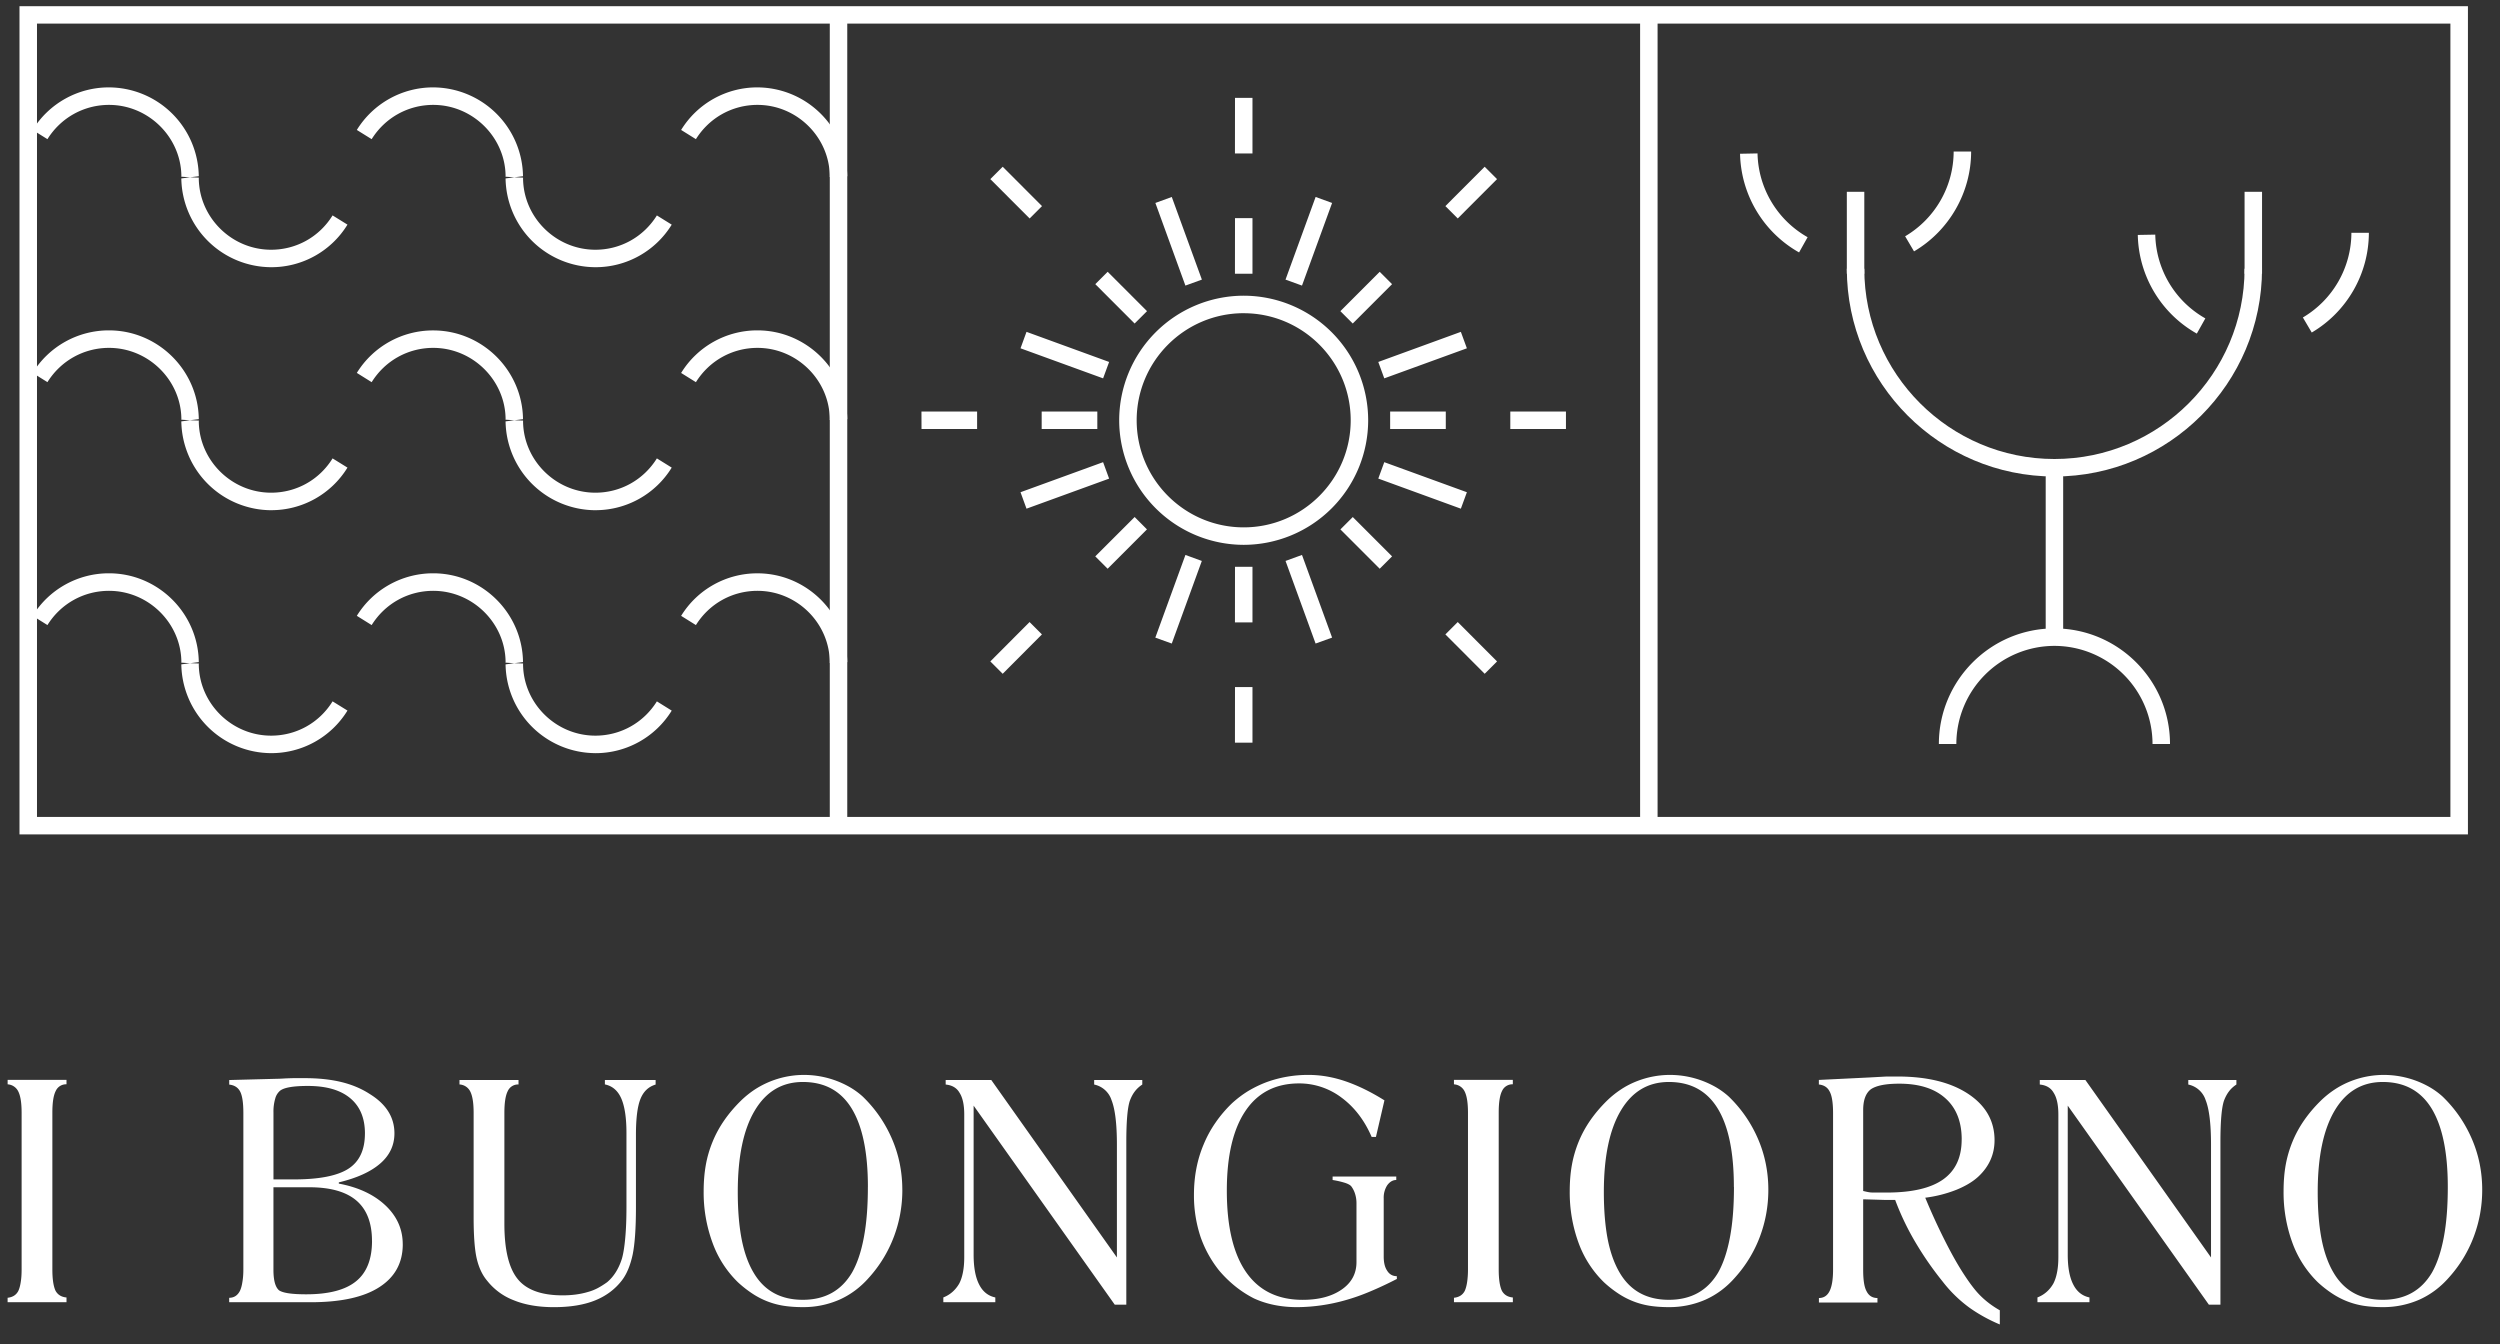 <svg width="93" height="50" viewBox="0 0 93 50" xmlns="http://www.w3.org/2000/svg"><rect x="0" y="0" width="93" height="50" fill="#333333" stroke="none"/><g fill="#fff" fill-rule="evenodd"><path d="M2.473 48.442H.283v-.165c.19-.02.323-.106.4-.258.037-.08.068-.19.088-.324.023-.136.033-.29.033-.467v-5.837c0-.355-.04-.615-.12-.78a.471.471 0 0 0-.4-.274v-.165h2.19v.164a.42.42 0 0 0-.4.247c-.085.163-.126.432-.126.806v5.836c0 .36.04.627.12.795.083.148.22.23.406.246v.172zm12.51-2.156c0 .69-.29 1.222-.87 1.595-.58.375-1.432.562-2.557.562h-3.03v-.165c.18 0 .312-.087.4-.258.038-.082.07-.188.09-.322.024-.133.037-.29.037-.47V41.4c0-.376-.04-.642-.12-.795-.08-.153-.217-.238-.406-.258v-.17l1.778-.046c.06 0 .164-.005.31-.014.144-.006.258-.01.342-.01h.377c.503 0 .954.047 1.352.142.4.096.754.244 1.067.447.613.377.92.866.92 1.464 0 .442-.175.816-.525 1.12-.35.306-.866.542-1.544.704v.046c.732.137 1.31.41 1.738.814.427.404.64.885.64 1.442m-1.406-4.12c0-.57-.182-1.008-.546-1.312-.364-.305-.89-.457-1.58-.457-.527 0-.87.057-1.024.172a.57.57 0 0 0-.187.297 1.69 1.69 0 0 0-.066.512v2.496h.76c.938 0 1.613-.132 2.024-.395.412-.264.618-.703.618-1.314m.263 4c0-.673-.194-1.174-.578-1.503-.386-.33-.97-.496-1.756-.496h-1.332v3.073c0 .39.07.644.21.762.15.1.485.147 1.007.147.836 0 1.453-.16 1.85-.48.4-.32.6-.823.6-1.505m10.551-5.818c-.268.08-.456.26-.567.54-.11.277-.166.72-.166 1.326v2.708c0 .777-.042 1.364-.124 1.76-.086.393-.215.708-.39.94-.256.336-.59.588-1.003.755-.415.168-.927.252-1.536.252-.565 0-1.057-.082-1.476-.25a2.31 2.31 0 0 1-1.007-.734c-.174-.205-.3-.47-.38-.795-.08-.323-.122-.844-.122-1.56v-3.892c0-.355-.04-.615-.12-.78a.474.474 0 0 0-.406-.273v-.165h2.196v.165a.42.42 0 0 0-.4.246c-.084.164-.126.433-.126.807v4.125c0 .966.164 1.65.493 2.057.326.407.886.61 1.675.61.347 0 .66-.042.943-.127.127-.034.248-.083.366-.145.117-.063.23-.135.342-.215.252-.21.437-.506.556-.887.052-.186.093-.444.122-.772.03-.33.044-.707.044-1.135V42.15c0-.566-.065-.994-.192-1.286-.128-.293-.332-.467-.61-.524v-.165h1.887v.17zm9.177 3.917c0 .607-.106 1.19-.315 1.746a4.777 4.777 0 0 1-.92 1.512c-.32.367-.69.642-1.105.828a3.334 3.334 0 0 1-1.372.277c-.252 0-.486-.017-.7-.05a2.92 2.92 0 0 1-1.168-.454 4.176 4.176 0 0 1-.535-.42 3.897 3.897 0 0 1-.946-1.47 5.397 5.397 0 0 1-.33-1.91c0-.355.027-.683.08-.982.053-.3.14-.594.258-.88.225-.546.576-1.05 1.052-1.517a3.58 3.58 0 0 1 .497-.402 3.367 3.367 0 0 1 1.848-.553 3.434 3.434 0 0 1 1.733.473c.167.1.32.213.458.34.46.447.82.967 1.077 1.56.257.593.387 1.228.387 1.904m-1.28-.11c0-1.29-.203-2.262-.605-2.92-.403-.656-1.007-.984-1.816-.984-.77 0-1.366.355-1.787 1.062-.423.708-.633 1.72-.633 3.032 0 .684.05 1.27.146 1.764.098.493.246.908.45 1.247.395.666 1.004.998 1.823.998.823 0 1.436-.34 1.835-1.02.192-.34.337-.77.436-1.3.1-.525.15-1.15.15-1.877m10.209-3.811c-.108.07-.2.154-.275.252-.078.1-.14.22-.19.355-.087.263-.13.776-.13 1.54v6.042h-.43l-5.25-7.404v5.545c0 .473.068.84.204 1.106.134.267.335.428.603.484v.178h-1.934v-.178c.25-.098.448-.27.59-.514.06-.114.108-.255.14-.424.033-.167.048-.353.048-.56V41.46c0-.358-.058-.628-.176-.81-.103-.18-.275-.282-.515-.305v-.17h1.696l4.674 6.602v-4.195c0-.773-.068-1.324-.2-1.657a.862.862 0 0 0-.646-.58v-.17h1.79v.17zm9.47 7.232c-.37.19-.7.343-.99.464-.328.14-.64.247-.93.328a6.729 6.729 0 0 1-1.785.257c-.61 0-1.145-.11-1.615-.327a3.994 3.994 0 0 1-.674-.434 4.436 4.436 0 0 1-.623-.607 4.247 4.247 0 0 1-.688-1.25 4.883 4.883 0 0 1-.244-1.557c0-.686.12-1.31.36-1.877.118-.287.265-.557.443-.813.175-.255.383-.5.62-.727.186-.168.38-.315.585-.442a4.3 4.3 0 0 1 .69-.335 4.51 4.51 0 0 1 1.566-.27c.454 0 .916.08 1.382.24.468.162.947.397 1.44.706l-.316 1.36h-.16c-.268-.62-.64-1.105-1.118-1.46a2.607 2.607 0 0 0-1.58-.53c-.87 0-1.536.34-1.997 1.025-.46.683-.692 1.673-.692 2.966 0 1.326.238 2.334.713 3.024.476.69 1.178 1.036 2.106 1.036.6 0 1.083-.127 1.45-.38.37-.254.554-.595.554-1.023v-2.195c0-.118-.017-.23-.05-.337a.916.916 0 0 0-.138-.28c-.043-.058-.14-.11-.293-.153a3.274 3.274 0 0 0-.407-.09v-.13h2.368v.13c-.13 0-.242.067-.337.197a.855.855 0 0 0-.13.49v2.163c0 .225.043.4.13.527.084.133.202.2.355.2l.006.107zm4.316.865h-2.192v-.165c.19-.02.324-.106.402-.258.036-.08.067-.19.087-.324.02-.136.032-.29.032-.467v-5.837c0-.355-.04-.615-.12-.78a.473.473 0 0 0-.402-.274v-.165h2.19v.164a.421.421 0 0 0-.4.247c-.084.163-.125.432-.125.806v5.836c0 .36.04.627.12.795.083.148.22.23.406.246v.172zm9.502-4.18c0 .607-.106 1.19-.315 1.746a4.777 4.777 0 0 1-.92 1.512c-.32.367-.69.642-1.105.828a3.337 3.337 0 0 1-1.372.277c-.252 0-.486-.017-.7-.05a2.933 2.933 0 0 1-1.166-.454 4.113 4.113 0 0 1-.536-.42 3.912 3.912 0 0 1-.947-1.47 5.464 5.464 0 0 1-.327-1.91c0-.355.026-.683.08-.982.053-.3.14-.594.257-.88.225-.546.576-1.05 1.052-1.517.152-.148.318-.282.497-.402.178-.12.37-.222.578-.306.41-.165.834-.247 1.27-.247a3.443 3.443 0 0 1 1.732.473c.166.1.32.213.458.34.46.447.82.967 1.077 1.56.257.593.387 1.228.387 1.904m-1.282-.11c0-1.29-.2-2.262-.603-2.92-.403-.656-1.007-.984-1.816-.984-.77 0-1.365.355-1.785 1.062-.422.708-.633 1.72-.633 3.032 0 .684.05 1.27.145 1.764.098.493.248.908.45 1.247.396.666 1.004.998 1.824.998.824 0 1.437-.34 1.836-1.02.19-.34.335-.77.435-1.3.1-.525.15-1.15.15-1.877m9.89 5.114a5.879 5.879 0 0 1-1.12-.617 4.925 4.925 0 0 1-1.007-.98c-.355-.44-.674-.897-.956-1.366a9.853 9.853 0 0 1-.81-1.67h-.396l-.74-.022h-.054v2.624c0 .373.04.638.124.79.084.172.22.257.407.257v.167h-2.177v-.167c.177 0 .31-.085.396-.257.086-.17.13-.436.13-.796v-5.83c0-.38-.044-.65-.128-.8-.077-.154-.21-.24-.4-.26v-.17l1.847-.09.674-.037h.4c1.11 0 1.99.218 2.64.65.65.433.974 1.007.974 1.72 0 .527-.202.98-.606 1.356-.202.187-.475.35-.818.49a4.742 4.742 0 0 1-1.154.293c.235.565.474 1.086.714 1.563.256.51.498.94.727 1.29.207.317.392.564.56.74.222.232.48.43.773.595v.525zm-1.418-6.882c0-.663-.204-1.176-.61-1.535-.406-.362-.977-.54-1.712-.54-.496 0-.846.067-1.053.205-.194.145-.29.405-.29.78v3.007c.08.018.145.034.2.043.052.01.113.015.182.015h.497c.94 0 1.64-.164 2.098-.49.458-.327.687-.82.687-1.485zm10.219-2.043c-.108.07-.2.154-.274.252-.077.1-.14.22-.19.355-.087.263-.13.776-.13 1.54v6.042h-.43l-5.25-7.404v5.545c0 .473.068.84.204 1.106.134.267.335.428.604.484v.178h-1.935v-.178c.252-.098.45-.27.59-.514.06-.114.108-.255.14-.424.033-.167.048-.353.048-.56V41.46c0-.358-.058-.628-.176-.81-.102-.18-.274-.282-.515-.305v-.17h1.696l4.674 6.602v-4.195c0-.773-.067-1.324-.2-1.657a.862.862 0 0 0-.646-.58v-.17h1.79v.17zm9.144 3.917c0 .607-.106 1.19-.315 1.746a4.777 4.777 0 0 1-.92 1.512c-.32.367-.69.642-1.105.828a3.335 3.335 0 0 1-1.373.277c-.25 0-.485-.017-.7-.05a2.933 2.933 0 0 1-1.165-.454 4.113 4.113 0 0 1-.536-.42 3.936 3.936 0 0 1-.947-1.47 5.442 5.442 0 0 1-.328-1.91c0-.355.025-.683.078-.982.054-.3.14-.594.258-.88.225-.546.576-1.05 1.052-1.517.153-.148.318-.282.498-.402.18-.12.372-.222.578-.306.41-.165.835-.247 1.27-.247a3.443 3.443 0 0 1 1.732.473c.167.1.32.213.458.34.46.447.82.967 1.077 1.56.258.593.388 1.228.388 1.904m-1.28-.11c0-1.29-.203-2.262-.604-2.92-.404-.656-1.008-.984-1.817-.984-.77 0-1.366.355-1.786 1.062-.42.708-.632 1.72-.632 3.032 0 .684.05 1.27.146 1.764.097.493.247.908.45 1.247.395.666 1.004.998 1.823.998.823 0 1.436-.34 1.835-1.02.19-.34.335-.77.435-1.3.1-.525.15-1.15.15-1.877M.725 31.04h91.082V.23H.725v30.81zm.65-.65h89.78V.878H1.376V30.39z"/><path d="M46.266 20.268a4.64 4.64 0 0 1-4.632-4.634A4.638 4.638 0 0 1 46.266 11a4.637 4.637 0 0 1 4.63 4.634 4.637 4.637 0 0 1-4.63 4.634m0-8.617c-2.196 0-3.982 1.787-3.982 3.984s1.786 3.983 3.982 3.983c2.194 0 3.98-1.786 3.98-3.983s-1.786-3.983-3.98-3.983m-7.963-3.525L36.84 6.663l.46-.46 1.463 1.464m3.445 4.368l-1.463-1.464.46-.46 1.464 1.464m8.656 9.582l-1.462-1.463.46-.46 1.462 1.463m3.445 4.368L53.768 23.6l.46-.46 1.462 1.465m-18.39.46l-.46-.46 1.46-1.465.46.46m2.444-2.443l-.46-.46 1.465-1.464.458.46m7.655-7.658l-.46-.46 1.463-1.464.46.46m2.443-2.444l-.46-.46 1.462-1.464.46.46m-9.75 3.521h.652v-2.07h-.65m-.002 19.514h.652v-2.07h-.65M45.94 5.71h.652V3.64h-.65m-.002 19.514h.652v-2.07h-.65m-1.845-10.46L42.98 7.55l.61-.223 1.12 3.075m4.23 13.538l-1.118-3.073.612-.223 1.12 3.075m-1.12-13.095l-.613-.222 1.12-3.075.613.223M43.59 23.94l-.612-.22 1.12-3.076.61.223m6.787-6.792l-.223-.61 3.072-1.12.224.612m-16.382 5.966l-.223-.612 3.072-1.118.224.612m13.085 1.118l-3.072-1.12.223-.61 3.073 1.118m-13.533-4.236l-3.072-1.118.223-.612 3.073 1.12m10.454 2.495h2.07v-.652h-2.07m4.47.652h2.07v-.652h-2.07m-21.903.652h2.068v-.652h-2.07m4.472.652h2.07v-.652h-2.07M76.1 23.7h.65v-6.3h-.65m7.398-7.216h.65v-3.05h-.65"/><path d="M76.425 17.726c-4.26 0-7.723-3.466-7.723-7.728h.65c0 3.902 3.173 7.077 7.073 7.077 3.9 0 7.073-3.175 7.073-7.077h.65c0 4.262-3.465 7.728-7.723 7.728"/><path d="M81.722 12.41a4.31 4.31 0 0 1-2.196-3.67l.65-.012a3.666 3.666 0 0 0 1.863 3.116l-.318.567zm4.275-.04l-.33-.56a3.671 3.671 0 0 0 1.805-3.15h.65a4.32 4.32 0 0 1-2.125 3.71zm-5.273 15.307h-.65a3.654 3.654 0 0 0-3.65-3.65 3.654 3.654 0 0 0-3.648 3.65h-.65c0-2.372 1.93-4.3 4.298-4.3 2.37 0 4.3 1.928 4.3 4.3M68.702 10.184h.65v-3.05h-.65M66.925 9.39a4.318 4.318 0 0 1-2.195-3.67l.65-.013a3.669 3.669 0 0 0 1.863 3.117l-.318.567zm4.276-.04l-.33-.56a3.669 3.669 0 0 0 1.805-3.152h.65c0 1.52-.814 2.943-2.124 3.713zM30.868 30.715h.65V.553h-.65m30.144 30.162h.65V.553h-.65"/><path d="M7.068 6.596l-.324-.023.003-.036c-.02-1.44-1.227-2.635-2.692-2.635-.937 0-1.793.478-2.29 1.275l-.55-.343a3.325 3.325 0 0 1 2.84-1.583 3.355 3.355 0 0 1 3.34 3.305l-.327.04zm3.017 3.344a3.355 3.355 0 0 1-3.34-3.303l.327-.04.325.01-.002.037c.018 1.452 1.225 2.646 2.69 2.646.938 0 1.793-.477 2.287-1.277l.554.343a3.317 3.317 0 0 1-2.84 1.584m9.044-3.344l-.325-.023.003-.036c-.02-1.44-1.226-2.635-2.692-2.635-.937 0-1.793.478-2.29 1.275l-.552-.343a3.333 3.333 0 0 1 2.842-1.583 3.355 3.355 0 0 1 3.34 3.305l-.327.04zm3.017 3.344a3.354 3.354 0 0 1-3.34-3.303l.326-.04.325.01v.037c.017 1.452 1.224 2.646 2.69 2.646.936 0 1.79-.477 2.288-1.276l.552.343a3.323 3.323 0 0 1-2.84 1.583m9.044-3.344l-.326-.012.002-.037c-.018-1.45-1.225-2.645-2.69-2.645-.937 0-1.792.478-2.29 1.275l-.55-.343a3.323 3.323 0 0 1 2.84-1.583 3.356 3.356 0 0 1 3.34 3.305l-.326.04zM7.068 15.634l-.324-.022.003-.038c-.02-1.44-1.227-2.633-2.692-2.633-.937 0-1.793.478-2.29 1.275l-.55-.343a3.325 3.325 0 0 1 2.84-1.583c1.82 0 3.318 1.48 3.34 3.303l-.327.04zm3.017 3.346a3.356 3.356 0 0 1-3.34-3.305l.327-.04.325.01-.002.037c.018 1.452 1.225 2.646 2.69 2.646.938 0 1.793-.477 2.287-1.276l.554.343a3.32 3.32 0 0 1-2.84 1.584m9.044-3.345l-.325-.022.003-.038c-.02-1.44-1.226-2.633-2.692-2.633-.937 0-1.793.478-2.29 1.276l-.552-.345a3.33 3.33 0 0 1 2.842-1.58c1.82 0 3.318 1.48 3.34 3.303l-.327.04zm3.017 3.346a3.355 3.355 0 0 1-3.34-3.305l.326-.04.325.01v.037c.017 1.452 1.224 2.646 2.69 2.646.936 0 1.79-.477 2.288-1.276l.552.343a3.324 3.324 0 0 1-2.84 1.584m9.044-3.345l-.326-.01.002-.04c-.018-1.45-1.225-2.643-2.69-2.643-.937 0-1.792.478-2.29 1.276l-.55-.343a3.324 3.324 0 0 1 2.84-1.584c1.82 0 3.317 1.48 3.34 3.303l-.326.04zM7.068 24.672l-.324-.022.003-.038c-.02-1.44-1.227-2.633-2.692-2.633-.937 0-1.793.476-2.29 1.274l-.55-.344a3.324 3.324 0 0 1 2.84-1.582c1.82 0 3.318 1.48 3.34 3.303l-.327.042zm3.017 3.345a3.355 3.355 0 0 1-3.34-3.303l.327-.042.325.01-.002.038c.018 1.453 1.225 2.646 2.69 2.646.938 0 1.793-.477 2.287-1.276l.554.343a3.32 3.32 0 0 1-2.84 1.584m9.044-3.345l-.325-.022.003-.038c-.02-1.44-1.226-2.633-2.692-2.633-.937 0-1.793.476-2.29 1.274l-.552-.344a3.332 3.332 0 0 1 2.842-1.582c1.82 0 3.318 1.48 3.34 3.303l-.327.042zm3.017 3.345a3.354 3.354 0 0 1-3.34-3.303l.326-.042.325.01v.038c.017 1.453 1.224 2.646 2.69 2.646.936 0 1.79-.477 2.288-1.275l.552.344a3.328 3.328 0 0 1-2.84 1.583m9.044-3.346l-.326-.01.002-.038c-.018-1.452-1.225-2.645-2.69-2.645-.937 0-1.792.476-2.29 1.274l-.55-.343a3.322 3.322 0 0 1 2.84-1.582c1.82 0 3.317 1.48 3.34 3.303l-.326.042z"/></g></svg>